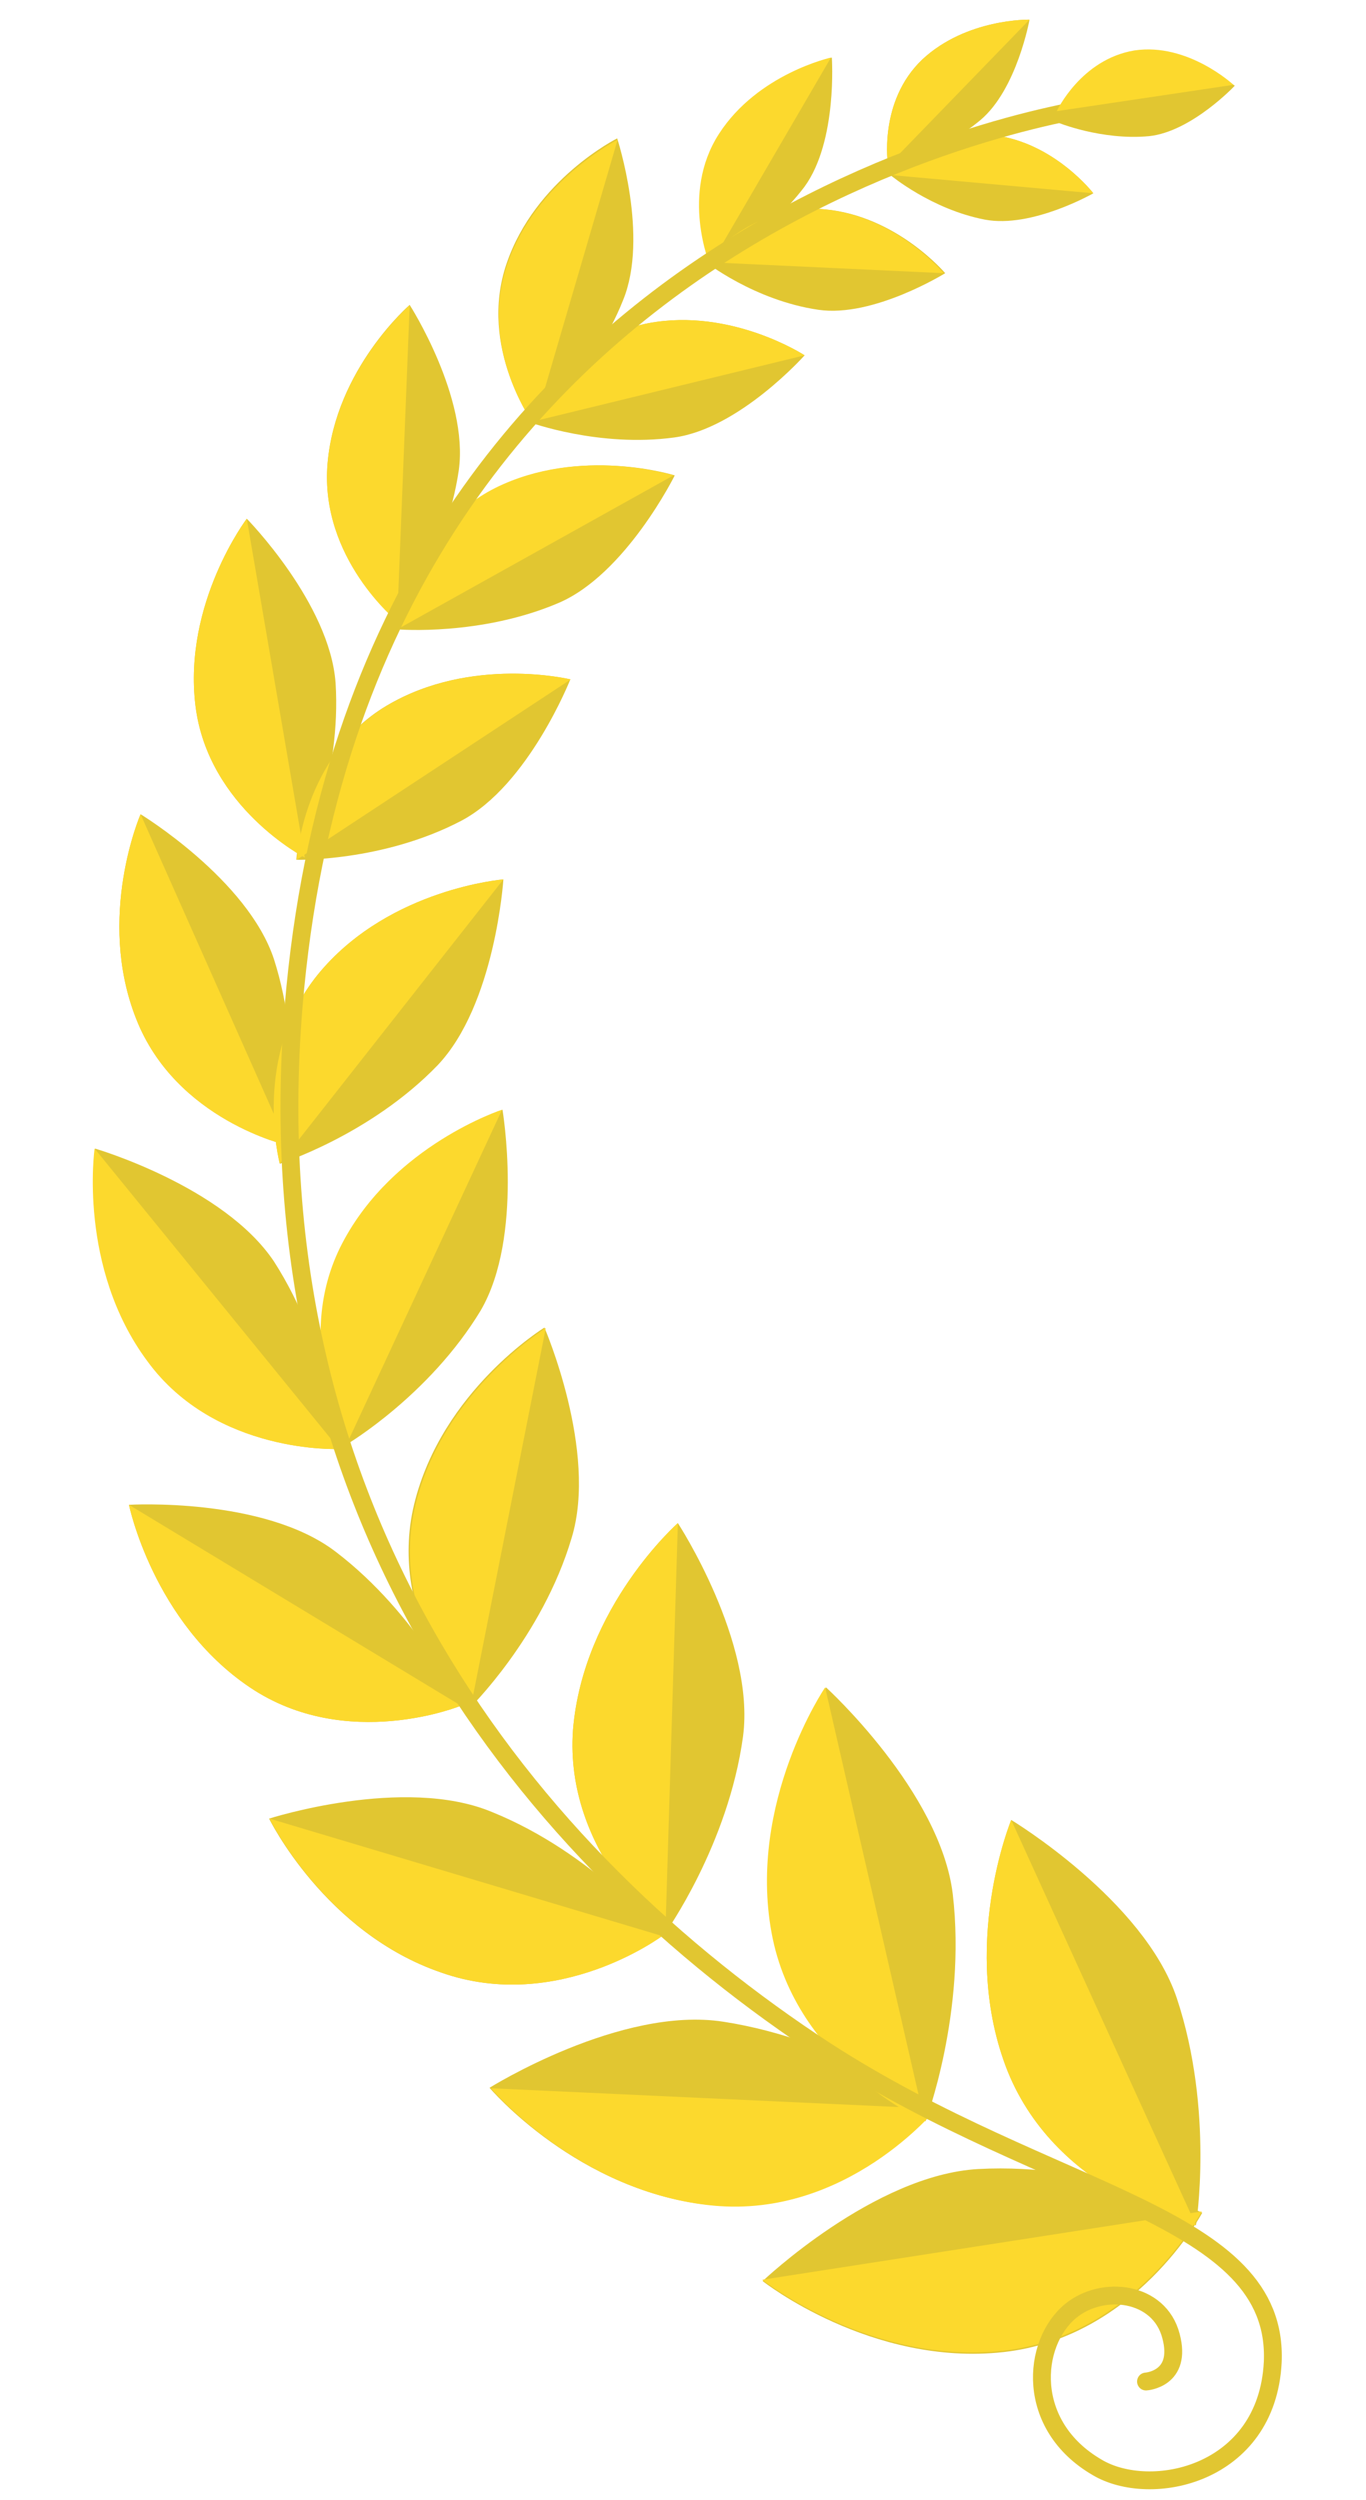 <?xml version="1.0" encoding="utf-8"?>
<!-- Generator: Adobe Illustrator 18.0.0, SVG Export Plug-In . SVG Version: 6.00 Build 0)  -->
<!DOCTYPE svg PUBLIC "-//W3C//DTD SVG 1.1//EN" "http://www.w3.org/Graphics/SVG/1.1/DTD/svg11.dtd">
<svg version="1.1" id="Layer_1" xmlns="http://www.w3.org/2000/svg" xmlns:xlink="http://www.w3.org/1999/xlink" x="0px" y="0px"
	 viewBox="347.8 0 306.1 560" enable-background="new 347.8 0 306.1 560" xml:space="preserve">
<g>
	<g>
		<path fill="#E1C631" d="M567.5,26.9c8.2-6.9,11-22.5,11-22.5s-14.1-0.3-24,8.9c-10,9.5-7.7,23.8-7.7,23.8S558.3,34.6,567.5,26.9z"
			/>
		<path fill="#E1C631" d="M568.5,49.2c10.5,2,24.3-5.9,24.3-5.9s-8.7-11.3-22.2-13c-13.6-1.8-23.3,8.9-23.3,8.9
			S556.5,46.9,568.5,49.2z"/>
		<path fill="#E1C631" d="M528.1,41.8c7.4-10.2,6.1-28.9,6.1-28.9s-16.4,3.6-25.1,17.1c-8.7,13.5-2,29.4-2,29.4
			S519.4,53.3,528.1,41.8z"/>
		<path fill="#E1C631" d="M531.2,69.4c12.3,1.8,28.4-8.2,28.4-8.2s-10.8-12.8-26.9-14.3c-16.1-1.5-26.9,11.7-26.9,11.7
			S516.8,67.3,531.2,69.4z"/>
		<path fill="#E1C631" d="M487.4,67.3c5.9-14.3-1.3-36.3-1.3-36.3s-18.4,9.2-24.8,28.1s6.1,35.8,6.1,35.8S480.8,83.9,487.4,67.3z"/>
		<path fill="#E1C631" d="M498.9,98c14.6-2,29.2-18.4,29.2-18.4s-16.4-10.7-35-7.2c-18.7,3.6-26.6,22.2-26.6,22.2
			S482.1,100.3,498.9,98z"/>
		<path fill="#E1C631" d="M450.6,105.4c2.3-16.4-11-37.1-11-37.1s-16.6,14.3-18.4,35.5s15.6,35.3,15.6,35.3S447.8,124.4,450.6,105.4
			z"/>
		<path fill="#E1C631" d="M472.9,135.1c15.1-6.4,26.1-28.6,26.1-28.6s-21-6.6-39.9,2.8c-18.9,9.5-22,31.7-22,31.7
			S455.5,142.5,472.9,135.1z"/>
		<path fill="#E1C631" d="M423,153c-1.3-17.9-19.9-36.8-19.9-36.8s-14.3,18.9-11.5,41.9c2.8,22.8,24.5,34,24.5,34
			S424.3,173.4,423,153z"/>
		<path fill="#E1C631" d="M451.1,183.9c15.1-7.9,24.5-31.7,24.5-31.7s-22.2-5.4-41.2,5.9c-18.9,11.3-20.2,34.5-20.2,34.5
			S433.5,193.1,451.1,183.9z"/>
		<path fill="#E1C631" d="M409.2,214.9c-5.9-17.9-29.9-32.5-29.9-32.5s-10,23-1,45.8c8.9,22.8,34,28.4,34,28.4
			S415.8,235.6,409.2,214.9z"/>
		<path fill="#E1C631" d="M445.8,238.7c13-13.6,14.8-41.7,14.8-41.7s-25.1,2-40.9,20.5s-9.2,43.2-9.2,43.2S430.7,254.3,445.8,238.7z
			"/>
		<path fill="#E1C631" d="M409.2,282.6c-11.3-16.9-40.1-25.3-40.1-25.3s-3.8,26.6,11.8,47.6c15.3,21,43,19.7,43,19.7
			S421.7,302.1,409.2,282.6z"/>
		<path fill="#E1C631" d="M455.5,293.6c9.7-16.6,4.9-45,4.9-45s-24.3,7.9-35.8,29.9s1,45,1,45S444,312.6,455.5,293.6z"/>
		<path fill="#E1C631" d="M423,347.6c-16.1-12.3-46.3-10.5-46.3-10.5s5.4,26.3,27.1,40.9s47.3,4.1,47.3,4.1S441.4,361.6,423,347.6z"
			/>
		<path fill="#E1C631" d="M475.9,344.5c5.9-19.4-6.1-47.1-6.1-47.1s-23,14.1-29.2,39.6c-6.1,25.3,12.3,45.8,12.3,45.8
			S469.3,366.8,475.9,344.5z"/>
		<path fill="#E1C631" d="M458,405.9c-19.7-8.2-49.9,1.5-49.9,1.5s12.5,25.6,38.6,34.5c26.1,9.2,49.4-8.2,49.4-8.2
			S480.8,415.1,458,405.9z"/>
		<path fill="#E1C631" d="M514.3,389c2.8-21.2-14.6-47.8-14.6-47.8s-21.2,18.7-23.5,46.3c-2,27.4,20.7,45.5,20.7,45.5
			S511,413.3,514.3,389z"/>
		<path fill="#E1C631" d="M509.9,452.9c-23-3.6-52.4,14.8-52.4,14.8s19.9,23.5,49.9,26.3c30,2.8,49.9-21.7,49.9-21.7
			S536.5,457,509.9,452.9z"/>
		<path fill="#E1C631" d="M561.3,424.3c-2.8-23-28.4-46.3-28.4-46.3s-17.4,25.6-12,55c5.4,29.4,34.3,42.2,34.3,42.2
			S564.4,450.9,561.3,424.3z"/>
		<path fill="#FCD92D" d="M578.5,4.4c0,0-14.1-0.3-24,8.9c-10,9.5-7.7,23.8-7.7,23.8L578.5,4.4z"/>
		<path fill="#E1C631" d="M605.3,30.5c9.5-1,19.2-11.3,19.2-11.3s-10.2-7.2-22.2-5.4c-12.3,2-17.6,13.6-17.6,13.6
			S594.6,31.5,605.3,30.5z"/>
		<path fill="#FCD92D" d="M592.8,43.3c0,0-8.7-11.3-22.2-13c-13.6-1.8-23.3,8.9-23.3,8.9L592.8,43.3z"/>
		<path fill="#FCD92D" d="M534,12.9c0,0-16.4,3.6-25.1,17.1c-8.7,13.5-2,29.4-2,29.4L534,12.9z"/>
		<path fill="#FCD92D" d="M559.3,61.2c0,0-10.7-12.8-26.8-14.3s-26.8,11.8-26.8,11.8L559.3,61.2z"/>
		<path fill="#FCD92D" d="M486.2,31.3c0,0-18.4,9.2-24.8,28.1s6.1,35.8,6.1,35.8L486.2,31.3z"/>
		<path fill="#FCD92D" d="M528.1,79.6c0,0-16.4-10.7-35-7.2c-18.7,3.6-26.6,22.2-26.6,22.2L528.1,79.6z"/>
		<path fill="#FCD92D" d="M439.6,68.4c0,0-16.6,14.3-18.4,35.5s15.6,35.3,15.6,35.3L439.6,68.4z"/>
		<path fill="#FCD92D" d="M498.7,106.5c0,0-21-6.6-39.9,2.8c-18.9,9.5-22,31.7-22,31.7L498.7,106.5z"/>
		<path fill="#FCD92D" d="M403.1,116.2c0,0-14.3,18.9-11.5,41.9c2.8,22.8,24.5,34,24.5,34L403.1,116.2z"/>
		<path fill="#FCD92D" d="M475.7,152.2c0,0-22.2-5.4-41.2,5.9c-18.9,11.3-20.2,34.5-20.2,34.5L475.7,152.2z"/>
		<path fill="#FCD92D" d="M379.3,182.4c0,0-10,23-1,45.8c8.9,22.8,34,28.4,34,28.4L379.3,182.4z"/>
		<path fill="#FCD92D" d="M460.6,197c0,0-25.1,2-40.9,20.5s-9.2,43.2-9.2,43.2L460.6,197z"/>
		<path fill="#FCD92D" d="M369,257.3c0,0-3.8,26.6,11.8,47.6c15.3,21,43,19.7,43,19.7L369,257.3z"/>
		<path fill="#FCD92D" d="M460.3,248.6c0,0-24.3,7.9-35.8,29.9s1,45,1,45L460.3,248.6z"/>
		<path fill="#FCD92D" d="M376.7,337.1c0,0,5.4,26.3,27.1,40.9s47.3,4.1,47.3,4.1L376.7,337.1z"/>
		<path fill="#FCD92D" d="M470.1,297.5c0,0-23,14.1-29.2,39.6c-6.1,25.3,12.3,45.8,12.3,45.8L470.1,297.5z"/>
		<path fill="#FCD92D" d="M408.2,407.4c0,0,12.5,25.6,38.6,34.5c26.1,9.2,49.4-8.2,49.4-8.2L408.2,407.4z"/>
		<path fill="#FCD92D" d="M499.7,341.2c0,0-21.2,18.7-23.5,46.3c-2,27.4,20.7,45.5,20.7,45.5L499.7,341.2z"/>
		<path fill="#FCD92D" d="M457.8,467.8c0,0,19.9,23.5,49.9,26.3c29.9,2.8,49.9-21.7,49.9-21.7L457.8,467.8z"/>
		<path fill="#FCD92D" d="M532.7,378c0,0-17.4,25.6-12,55c5.4,29.4,34.3,42.2,34.3,42.2L532.7,378z"/>
		<path fill="#E1C631" d="M567,485.9c-23.3,1.3-48.3,25.1-48.3,25.1s24.3,19.2,54,15.9s44.5-31.2,44.5-31.2S593.8,484.4,567,485.9z"
			/>
		<path fill="#E1C631" d="M611.5,447.6c-7.4-22-37.1-39.9-37.1-39.9s-11.8,28.6-0.8,56.3c11.3,27.9,42.2,34.5,42.2,34.5
			S619.9,472.9,611.5,447.6z"/>
		<path fill="#FCD92D" d="M518.6,510.7c0,0,24.3,19.2,54,15.9s44.5-31.2,44.5-31.2L518.6,510.7z"/>
		<path fill="#FCD92D" d="M574.4,407.7c0,0-11.8,28.6-0.8,56.3c11.3,27.9,42.2,34.5,42.2,34.5L574.4,407.7z"/>
		<path fill="none" stroke="#E1C631" stroke-width="4" stroke-linecap="round" stroke-miterlimit="10" d="M604.6,533.5
			c0,0,8.2-0.5,5.6-10.2c-2.6-10-15.3-11.5-22.5-5.6c-8.7,7.2-10.2,25.6,5.9,35c12,7.2,38.1,1.8,39.4-23.5
			c1.5-33.2-49.1-36.8-100.2-69.8c-66.2-43.2-128.6-119.7-119.2-234c15-180.6,180.5-201.5,180.5-201.5"/>
		<path fill="#FCD92D" d="M624.2,19c0,0-10.2-9.5-22.2-7.7c-12,2-17.4,13.6-17.4,13.6L624.2,19z"/>
	</g>
</g>
</svg>

